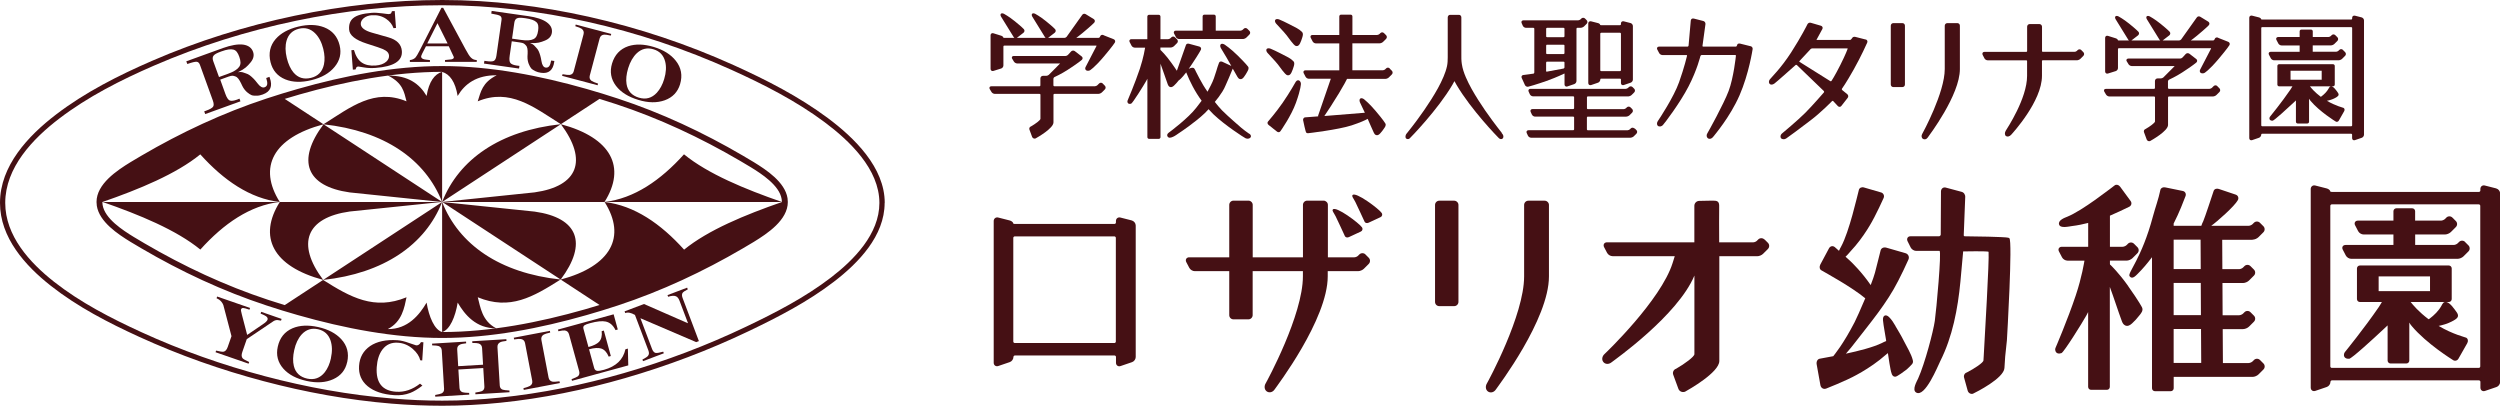 <?xml version="1.0" encoding="UTF-8"?><svg id="_レイヤー_2" xmlns="http://www.w3.org/2000/svg" viewBox="0 0 510.49 82.86"><defs><style>.cls-1{fill-rule:evenodd;}.cls-1,.cls-2{fill:#451014;stroke-width:0px;}</style></defs><g id="_レイヤー_1-2"><path class="cls-2" d="M225.33,7.16c-.27-.11-.56-.02-.65.21-.12.32-.26.36-.38.36h-4.53c.25-.18.76-.56,1.24-.96,2.01-1.67,2.42-2.14,2.44-2.16.09-.11.13-.25.11-.38-.02-.13-.1-.25-.22-.33l-1.65-1.01c-.25-.15-.57-.08-.72.17,0,0-3.18,4.47-3.18,4.47-.08.1-.29.21-.43.21h-3.37s.05-.03.07-.04l1.31-1.01c.11-.09.18-.21.2-.35.01-.14-.03-.28-.12-.38-.02-.02-.4-.45-1.86-1.63-1.24-1-2.16-1.48-2.19-1.5-.21-.11-.48-.16-.63-.03-.16.14-.09.43.04.63,0,0,2.55,4.13,2.55,4.13.04.08.11.14.18.18h-5.93s.04-.03.07-.04l1.31-1.01c.11-.09.18-.21.2-.35.02-.14-.03-.28-.12-.38-.02-.02-.4-.45-1.86-1.63-1.24-1-2.16-1.48-2.19-1.5-.21-.11-.48-.16-.63-.03-.16.14-.09.43.04.63,0,0,2.55,4.13,2.55,4.13.04.08.11.14.18.18h-2.08c-.1,0-.17-.03-.19-.04-.03-.19-.25-.35-.46-.41l-1.6-.5c-.14-.04-.28-.03-.39.05-.11.08-.17.21-.17.36v6.87c0,.15.06.28.17.36.11.08.25.1.39.06l1.6-.5c.26-.08.46-.35.46-.62v-3.88s.02-.09.05-.13c.03-.03.08-.05.13-.05h18.77s.06.01.06.02c0,0,0,.03,0,.06,0,0-2.23,4.3-2.23,4.3-.14.25-.08.55.14.68.19.11.5.11.73,0,.03-.02.88-.48,2.87-2.83,1.85-2.2,2.23-2.82,2.24-2.85.07-.12.09-.27.04-.4s-.15-.23-.28-.28l-2.05-.81Z"/><path class="cls-2" d="M225.18,17.05c-.21-.21-.54-.21-.75,0l-.36.36c-.1.1-.34.2-.48.2h-8.31s-.09-.02-.13-.05c-.03-.03-.05-.08-.05-.13v-1.34c0-.13.1-.29.22-.35.02,0,1.45-.67,2.68-1.47,2.2-1.42,2.87-2.02,2.9-2.04.11-.09.17-.23.16-.36,0-.14-.07-.26-.19-.35l-1.4-1.08c-.22-.17-.56-.14-.75.06,0,0-.66.72-.66.72-.1.11-.32.21-.47.21h-10.59c-.16,0-.28.06-.35.17-.06.11-.06.26.03.39l.35.58c.13.22.43.39.68.39h8.76c-.27.27-2.31,2.32-2.31,2.32-.1.1-.34.2-.49.2h-.7c-.29,0-.53.24-.53.53v1.43c0,.1-.08.18-.18.18h-9.85c-.16,0-.28.06-.34.18-.06.11-.06.25.03.39l.35.59c.13.22.43.39.68.39h9.14s.09.02.13.05.05.08.05.13v4.92c0,.26-1.01,1.02-1.96,1.56l.04-.02c-.14.04-.25.13-.31.25-.06.12-.07.27-.02.4l.55,1.49c.1.27.4.42.67.33h.02s.01-.01.01-.01c.38-.21,3.66-2.06,3.66-3.28v-5.64s.02-.09.05-.13c.03-.03.08-.05.13-.05h8.97c.24,0,.56-.13.73-.3l.62-.62c.1-.1.15-.23.15-.37s-.06-.27-.15-.37l-.43-.43Z"/><path class="cls-2" d="M255.09,27.32c-1.14-.76-2.2-1.7-3.22-2.62-.79-.71-1.59-1.41-2.34-2.17-.53-.54-1-1.13-1.47-1.72.26-.33.54-.65.78-.98.54-.75,1.06-1.5,1.41-2.37.19-.48.48-1.09.69-1.57.29-.66.51-1.18.77-1.84,0-.02,0-.04,0-.06.35.63.69,1.25.98,1.72.11.18.25.38.51.44.34.09.61-.17.8-.42.26-.34.48-.7.68-1.07.17-.32.42-.71.17-1.06-.02-.03-.45-.62-2.16-2.3-1.45-1.42-2.55-2.14-2.59-2.17-.25-.16-.59-.27-.79-.12-.22.16-.17.53-.02.8l1.21,2.02c.27.45.6,1.04.93,1.64,0,0,0,0,0,0l-1.84-.86c-.13-.06-.27-.07-.4-.04-.15.04-.23.16-.28.27-.19.42-.41,1.24-.55,1.68-.35,1.1-.57,1.86-1.11,2.9-.23.44-.44.88-.68,1.31-.29-.45-.61-.88-.88-1.35-.52-.91-1.03-1.82-1.49-2.76-.24-.49-.3-.9-.95-.76-.12.03-.32.1-.52.2.18-.25.37-.52.57-.83,1.6-2.39,1.9-3.05,1.92-3.07.06-.13.06-.28,0-.4-.06-.12-.17-.21-.31-.25l-2.13-.58c-.28-.08-.56.04-.62.28-.06.23-1.19,3.39-1.85,5.24-.26-.39-.6-.91-1.09-1.58-1.17-1.65-2.13-2.55-2.17-2.59-.03-.03-.07-.04-.1-.07v-.5h2.06c.24,0,.56-.13.73-.3,0,0,.62-.62.62-.62.1-.1.15-.23.15-.37s-.05-.27-.15-.37l-.43-.43c-.2-.21-.54-.21-.74,0l-.18.18c-.1.1-.33.2-.48.2h-1.57V3.38c0-.2-.16-.36-.36-.36h-1.96c-.2,0-.36.16-.36.36v4.62h-3.27c-.15,0-.28.06-.35.18-.07.11-.07.25,0,.39l.39.75c.12.23.41.41.67.41h2.11c-.03.16-.32,2.03-1.07,4.29-1,2.99-2.52,6.53-2.52,6.53-.09.27.03.56.27.64.15.05.33.03.48-.03.29-.11,2.58-3.76,3.1-4.7.06-.11.13-.24.2-.38v11.92c0,.2.16.36.36.36h1.96c.2,0,.36-.16.36-.36v-15.02s0,.02,0,.03c.44,1.15,1.05,3.06,1.48,4.21.08.2.18.41.42.53.32.15.63-.06.86-.27.31-.29.6-.61.86-.94.04-.05.08-.1.12-.15.02,0,.04,0,.06-.02.03-.02.49-.34,1.45-1.59.39.97.82,1.93,1.32,2.86.54,1.02,1.15,2,1.83,2.93-.35.47-.71.94-1.08,1.41-1.61,2.11-5.36,4.92-5.65,5.12-.35.24-.43.69-.05.95.31.21.9-.09,1.19-.24.26-.13.5-.32.74-.48.76-.5,1.5-1.02,2.24-1.56,1.13-.83,2.24-1.7,3.26-2.67.27-.26.51-.54.77-.8.31.35.63.69.97,1.02,2.34,2.24,6.25,4.76,6.58,4.91.32.15.78.12,1-.14.21-.24.08-.58-.21-.78Z"/><path class="cls-2" d="M240.1,7.56c.12.23.41.41.67.41h13.01c.24,0,.56-.13.73-.3,0,0,.62-.62.62-.62.1-.1.15-.23.15-.37s-.05-.27-.15-.37l-.43-.43c-.21-.21-.54-.21-.74,0l-.18.18c-.1.1-.34.2-.48.2h-5.05v-2.91c0-.2-.16-.36-.36-.36h-1.96c-.2,0-.36.16-.36.36v2.91h-5.49c-.15,0-.28.06-.35.18-.07.11-.06.25,0,.39l.39.74Z"/><path class="cls-2" d="M306.68,27.16c-.65-.84-1.31-1.68-1.94-2.54-1.01-1.37-1.98-2.76-2.89-4.2-.94-1.49-1.84-3.03-2.54-4.66-.37-.86-.67-1.75-.81-2.68-.11-.69-.11-1.4-.1-2.1,0-.26,0-7.43,0-7.43,0-.14-.05-.27-.14-.37-.09-.1-.21-.15-.34-.15h-1.83c-.26,0-.47.24-.47.53,0,0,0,7.29,0,8.12,0,.62-.02,1.24-.15,1.84-.16.73-.41,1.44-.7,2.13-.69,1.64-1.58,3.18-2.53,4.68-.91,1.45-1.89,2.85-2.91,4.23-.64.86-1.29,1.71-1.96,2.54-.07.09-.14.18-.21.26-.17.22-.24.69-.08.88.17.2.53.23.75.04.21-.19,5.74-5.85,8.73-10.94.2-.34.4-.71.4-.72.01-.03.03-.04.03-.04,0,0,.02.01.03.04,0,0,.2.38.4.72,3,5.09,8.39,10.64,8.64,10.87.25.24.57.26.77.08.2-.18.21-.55.02-.85-.06-.09-.14-.18-.21-.27Z"/><path class="cls-2" d="M264.86,5.77c-.39-.21-2.77-1.46-3.63-1.79-.28-.11-.63-.14-.8.04-.18.2-.06.55.14.79.53.58,1.06,1.15,1.59,1.73.84.91,1.2,1.64,2.03,2.54.15.16.32.32.58.33.35.02.56-.29.7-.57.18-.38.33-.78.45-1.19.11-.37.24-.79-.04-1.1-.3-.32-.64-.57-1.03-.78Z"/><path class="cls-2" d="M262.43,15.05c.15.16.32.32.58.33.35.02.56-.29.7-.57.18-.38.33-.78.45-1.19.11-.37.24-.79-.04-1.1-.3-.32-.64-.57-1.03-.78-.39-.21-2.77-1.46-3.63-1.79-.28-.11-.63-.14-.8.04-.18.2-.06.55.14.79.53.58,1.06,1.15,1.59,1.73.84.91,1.2,1.64,2.03,2.54Z"/><path class="cls-2" d="M283.78,13.97c-.21-.21-.54-.21-.74,0l-.18.18c-.1.1-.33.2-.48.2h-6.23v-5.5h5.54c.24,0,.56-.13.73-.3,0,0,.62-.62.62-.62.1-.1.15-.23.15-.37s-.05-.27-.15-.37l-.43-.43c-.21-.21-.54-.21-.74,0l-.18.18c-.1.1-.34.2-.48.2h-5.05v-3.79c0-.2-.16-.36-.36-.36h-1.96c-.2,0-.36.16-.36.36v3.79h-5.49c-.15,0-.28.06-.35.17-.07.11-.06.25,0,.39l.39.75c.12.23.41.41.67.41h4.78v5.5h-6.93c-.15,0-.28.06-.35.17-.07.11-.06.25,0,.39l.39.75c.12.23.41.41.67.41h4.49c-.78,2.31-2.59,7.52-2.59,7.52-.02.06,0,.11,0,.16-1.47.12-2.54.2-2.64.2-.24,0-.43.23-.44.52.1.46.5,2.47.66,2.61.1.09.24.13.39.11.03,0,6.14-.71,8.87-1.6,1.82-.6,2.79-1.06,3.28-1.33.43.97.89,2.06,1.25,2.82.09.2.21.4.46.49.33.12.63-.11.84-.34.29-.31.55-.65.78-1,.21-.3.49-.67.27-1.04-.01-.03-.38-.66-1.93-2.49-1.3-1.55-2.33-2.38-2.37-2.41-.23-.19-.56-.32-.78-.2-.24.14-.22.51-.1.8.33.71.67,1.41,1,2.12-1.52.12-5.3.43-8.27.67.58-.85,1.83-2.74,3.01-4.7.99-1.65,1.43-2.49,1.62-2.88h7.81c.24,0,.56-.13.73-.3,0,0,.62-.62.62-.62.1-.1.15-.23.15-.37s-.05-.27-.15-.37l-.43-.43Z"/><path class="cls-2" d="M264.61,16.66s-1.26,2.26-2.7,4.33c-1.36,1.96-2.9,3.73-3.01,3.86-.15.19-.09.48.15.67l1.73,1.37c.11.09.25.12.39.1.13-.03.25-.11.32-.24.02-.03,2.17-3.07,3.14-5.77,1.04-2.9,1.01-3.86,1.01-3.9-.01-.26-.16-.53-.36-.64-.22-.12-.52-.02-.66.23Z"/><path class="cls-2" d="M399.67,4.72h-2.03c-.29,0-.53.24-.53.53v8.85c0,4.81-4.45,12.98-4.62,13.28-.17.3-.17.74.16.97.29.2.72.13.98-.26.23-.34,6.57-8.66,6.57-13.99V5.24c0-.14-.05-.27-.15-.37-.1-.1-.23-.15-.37-.15Z"/><path class="cls-2" d="M388.46,4.72h-1.85c-.29,0-.52.24-.52.53v12.01c0,.14.05.27.15.37s.23.15.37.15h1.85c.14,0,.27-.05.37-.15.1-.1.15-.23.15-.37V5.24c0-.14-.05-.27-.15-.37-.1-.1-.23-.15-.37-.15Z"/><path class="cls-2" d="M324.89,17.37l1.43-.49c.25-.09.45-.36.45-.63,0-.05.02-.1.05-.14s.08-.05.13-.05h3.86s.09.02.13.05.05.08.05.13v.72c0,.15.06.28.17.36.11.08.25.09.39.05l1.43-.49c.25-.09.45-.36.45-.63V5.32c0-.27-.21-.54-.47-.61l-1.41-.36c-.14-.04-.28,0-.39.07-.11.08-.17.21-.17.36v.18c0,.1-.08.18-.18.18h-3.86c-.1,0-.17-.03-.19-.04-.03-.19-.25-.34-.47-.39l-1.41-.36c-.14-.04-.28,0-.39.07-.11.08-.17.21-.17.36v12.18c0,.15.06.28.17.36.11.08.25.09.39.05ZM326.77,6.87s.02-.09.05-.13c.03-.03.08-.05.13-.05h3.86s.09.02.13.05c.03.03.05.08.05.13v7.47c0,.1-.08.18-.18.18h-3.86s-.09-.02-.13-.05-.05-.08-.05-.13v-7.47Z"/><path class="cls-2" d="M316.15,16.39c1.61-.56,3.23-1.35,3.25-1.36.03-.02.05-.02.06-.01,0,0,.01.02.01.06v2.17c0,.15.06.28.17.36.11.08.25.1.39.05l1.43-.49c.25-.09.45-.36.45-.63V5.86s.02-.09.05-.13.08-.05.13-.05h.65c.24,0,.56-.13.73-.3l.52-.52c.1-.1.15-.23.15-.37s-.05-.27-.15-.37l-.34-.34c-.1-.1-.23-.15-.37-.15s-.27.05-.37.15l-.17.17c-.1.1-.33.2-.48.2h-11.19c-.15,0-.28.06-.35.17s-.08.25-.01.39l.24.55c.11.24.4.42.66.42h1.51s.09.02.13.05c.03.03.05.08.05.13v8.95c0,.11-.09.22-.2.23,0,0-2.04.27-2.04.27-.15.02-.27.09-.33.21-.07.12-.07.26,0,.4l.66,1.45c.12.25.42.4.69.33.02,0,1.46-.38,4.1-1.3ZM315.72,5.86s.02-.09.05-.13c.03-.03.08-.05.13-.05h3.38s.09.02.13.05c.03.03.05.08.05.13v1.55c0,.1-.08.18-.18.18h-3.38s-.09-.02-.13-.05-.05-.08-.05-.13v-1.55ZM315.72,9.31s.02-.09.05-.13.08-.05.13-.05h3.38s.09.02.13.05.05.08.05.13v1.55c0,.1-.08.18-.18.18h-3.38s-.09-.02-.13-.05-.05-.08-.05-.13v-1.55ZM315.72,12.77s.02-.09.05-.13.08-.05.13-.05h3.38s.09.02.13.05.05.08.05.13v.98c0,.11-.1.23-.21.25,0,0-3.39.63-3.39.63-.04,0-.08,0-.11-.03-.03-.02-.04-.06-.04-.1v-1.73Z"/><path class="cls-2" d="M333.73,26.23c-.21-.21-.54-.21-.74,0l-.17.17c-.1.1-.33.2-.48.2h-8.12s-.09-.02-.13-.05c-.03-.03-.05-.08-.05-.13v-2.42s.02-.09.05-.13.08-.05.13-.05h7.81c.24,0,.56-.13.73-.3l.52-.52c.1-.1.15-.23.15-.37s-.05-.27-.15-.37l-.34-.34c-.1-.1-.23-.15-.37-.15s-.27.05-.37.15l-.17.17c-.1.1-.34.2-.48.2h-7.32s-.09-.02-.13-.05-.05-.08-.05-.13v-2.24c0-.05.02-.09.05-.13s.08-.05.13-.05h8.22c.24,0,.56-.13.73-.3l.52-.52c.21-.21.21-.54,0-.75l-.34-.34c-.1-.1-.23-.15-.37-.15s-.27.06-.37.15l-.17.16c-.1.11-.34.2-.48.2h-19.47c-.15,0-.28.06-.35.17-.07.11-.08.25-.01.39l.25.55c.11.24.4.42.66.42h8.2s.09.02.13.05.05.08.05.13v2.24c0,.1-.08.18-.18.18h-8.33c-.15,0-.28.06-.35.17-.07.11-.08.25-.02.39l.25.55c.11.24.39.43.65.43h7.8s.09.02.13.05.05.08.05.13v2.42c0,.1-.08.18-.18.18h-9.14c-.15,0-.28.06-.35.17-.07.11-.08.25-.01.39l.25.55c.11.24.39.42.66.42h20.24c.24,0,.56-.13.73-.3l.52-.52c.21-.21.21-.54,0-.74l-.34-.34Z"/><path class="cls-2" d="M452.92,7.69c-.27-.11-.56-.02-.65.21-.12.32-.26.36-.38.36h-4.53c.25-.18.76-.56,1.24-.96,2.01-1.67,2.42-2.14,2.44-2.16.09-.11.13-.25.11-.38-.02-.13-.1-.25-.22-.33l-1.65-1.01c-.25-.15-.57-.08-.72.17,0,0-3.18,4.47-3.18,4.47-.08.1-.29.21-.43.21h-3.37s.05-.03.07-.04l1.31-1.01c.11-.09.18-.21.2-.35.01-.14-.03-.28-.12-.38-.02-.02-.4-.45-1.86-1.63-1.24-1-2.16-1.48-2.19-1.5-.21-.11-.48-.16-.63-.03-.16.14-.09.43.04.63,0,0,2.55,4.13,2.55,4.13.04.08.11.14.18.18h-5.93s.04-.03.07-.04l1.31-1.01c.11-.09.18-.21.2-.35.02-.14-.03-.28-.12-.38-.02-.02-.4-.45-1.86-1.63-1.24-1-2.16-1.48-2.19-1.5-.21-.11-.48-.16-.63-.03-.16.14-.09.43.04.63,0,0,2.55,4.13,2.55,4.13.04.08.11.14.18.18h-2.08c-.1,0-.17-.03-.19-.04-.03-.19-.25-.35-.46-.41l-1.6-.5c-.14-.04-.28-.03-.39.05-.11.08-.17.21-.17.36v6.87c0,.15.06.28.17.36.11.08.25.1.39.06l1.6-.5c.26-.08.46-.35.46-.62v-3.88s.02-.09.05-.13c.03-.03.08-.05.13-.05h18.77s.06.01.06.02c0,0,0,.03,0,.06,0,0-2.23,4.3-2.23,4.3-.14.25-.08.55.14.68.19.11.5.11.73,0,.03-.02.88-.48,2.87-2.83,1.85-2.2,2.23-2.82,2.24-2.85.07-.12.09-.27.04-.4s-.15-.23-.28-.28l-2.05-.81Z"/><path class="cls-2" d="M452.77,17.58c-.21-.21-.54-.21-.75,0l-.36.36c-.1.1-.34.2-.48.2h-8.31s-.09-.02-.13-.05c-.03-.03-.05-.08-.05-.13v-1.34c0-.13.1-.29.22-.35.02,0,1.45-.67,2.68-1.47,2.2-1.42,2.87-2.02,2.9-2.04.11-.09.17-.23.16-.36,0-.14-.07-.26-.19-.35l-1.4-1.08c-.22-.17-.56-.14-.75.06,0,0-.66.72-.66.72-.1.11-.32.21-.47.21h-10.59c-.16,0-.28.06-.35.17-.06.11-.06.26.03.39l.35.58c.13.22.43.39.68.39h8.76c-.27.27-2.31,2.32-2.31,2.32-.1.1-.34.2-.49.2h-.7c-.29,0-.53.24-.53.53v1.43c0,.1-.08.18-.18.18h-9.85c-.16,0-.28.06-.34.18-.06.11-.06.25.03.39l.35.59c.13.22.43.39.68.39h9.14s.09.02.13.05.05.08.05.13v4.92c0,.26-1.01,1.02-1.96,1.56l.04-.02c-.14.04-.25.13-.31.25-.06.12-.07.27-.02.4l.55,1.49c.1.27.4.42.67.33h.02s.01-.01.01-.01c.38-.21,3.66-2.06,3.66-3.28v-5.64s.02-.09.05-.13c.03-.03.08-.05.13-.05h8.97c.24,0,.56-.13.73-.3l.62-.62c.1-.1.15-.23.15-.37s-.06-.27-.15-.37l-.43-.43Z"/><path class="cls-2" d="M357.47,9.44l-2.17-.54c-.16-.04-.32-.02-.44.06-.08.06-.13.15-.14.24,0,.09-.16.32-.23.32h-6.72s-.08-.02-.1-.04c-.02-.03-.03-.07-.03-.11,0,0,.61-4.45.61-4.45.03-.28-.16-.56-.43-.63l-1.99-.51c-.14-.03-.28,0-.39.07-.11.08-.18.21-.19.35,0,0-.45,5.12-.45,5.12-.01.1-.11.2-.22.2h-5.83c-.15,0-.28.06-.35.18-.07.11-.07.25,0,.39l.39.74c.12.23.41.41.67.41h4.91s.08.01.1.04c.02.02.03.06.02.1,0,.02-.55,2.36-1.63,5.41-1.08,3.04-4.08,7.57-4.31,7.89-.24.32-.28.78-.02,1.01.28.24.73.15,1.01-.13.28-.28,3.5-4.5,5.26-7.92,1.76-3.41,2.41-6.17,2.42-6.2.03-.1.16-.21.28-.21h6.84s.08.02.1.04c.02.03.03.07.03.11,0,.05-.47,4.51-1.49,7.2-1.02,2.7-4.16,8.35-4.35,8.65-.24.37-.15.82.13,1.01.33.23.78.08,1.05-.28.27-.35,3.47-4.08,5.4-8.5,1.92-4.41,2.66-9.36,2.67-9.41.06-.27-.12-.55-.4-.62Z"/><path class="cls-2" d="M380.96,8.07l-2.12-.54c-.27-.07-.56.04-.64.25-.05.11-.3.37-.39.37h-6.86s-.04,0-.04,0c0,0,0-.02.02-.04,0,0,1.19-2.19,1.19-2.19.07-.13.08-.28.02-.4-.05-.12-.16-.22-.3-.26l-2.09-.61c-.27-.08-.57.06-.69.32,0,.02-1.24,2.51-3.33,5.76-2.1,3.25-4.12,5.17-4.36,5.51-.24.34-.2.73,0,.9.3.26.64.13.97-.09.32-.21,4.29-3.75,4.29-3.75.08-.08.22-.08.3,0,0,0,5.49,5.29,5.49,5.29.07.07.08.21,0,.3-.02.02-2.27,2.63-3.81,4.17-1.54,1.54-4.57,4.06-4.77,4.23-.18.15-.39.54-.19.88.17.3.7.36,1.06.12.41-.27,2.77-2,5.02-3.73,2.26-1.73,4.35-3.89,4.37-3.92.03-.03.08-.05.12-.05.05,0,.09.02.12.06l.94,1.01c.1.11.23.16.37.16.14,0,.27-.07.35-.19l1.29-1.65c.18-.23.14-.56-.08-.74,0,0-1.03-.84-1.03-.84-.09-.07-.11-.21-.05-.3.02-.03.81-1.1,2.37-3.87,1.56-2.76,2.77-5.51,2.78-5.53.06-.13.06-.28,0-.4-.06-.12-.17-.21-.31-.25ZM377.28,9.95h0s0,.02,0,.02c0,0-.35,1.04-1.49,3.3-1.14,2.26-1.79,3.23-1.8,3.24-.03.05-.07.08-.11.09s-.08,0-.12-.02c0,0-6.28-3.93-6.29-3.94-.03-.02-.06-.04-.06-.08,0-.03,0-.06.03-.09,0,0,2.2-2.36,2.2-2.36h0s0-.02,0-.02c.08-.11.28-.21.42-.21h7.16s.06.01.06.02c0,0,0,.03-.01.06Z"/><path class="cls-2" d="M425.01,10.23c-.1-.1-.24-.16-.38-.16s-.28.06-.38.16l-.17.17c-.1.1-.31.18-.45.18h-6.52s-.07-.02-.1-.04c-.03-.03-.04-.06-.04-.1v-4.99c0-.14-.06-.28-.16-.38-.1-.1-.24-.16-.38-.16h-1.96c-.3,0-.54.24-.54.54v4.99c0,.08-.07.15-.15.15h-8.58c-.16,0-.29.07-.36.19-.07.12-.07.27,0,.41l.37.72c.12.23.41.41.68.41h7.89s.07.02.1.04c.03.03.04.06.04.1v3.04c0,4.63-4.11,10.78-4.36,11.2-.25.42-.22.9.06,1.09.27.19.72.09,1.04-.26.32-.35,6.3-6.87,6.3-12.04v-3.04s.02-.08.04-.1c.03-.03.06-.04.1-.04h6.99c.24,0,.55-.13.72-.3l.6-.6c.1-.1.16-.24.16-.38s-.06-.28-.16-.38l-.42-.42Z"/><path class="cls-2" d="M482.27,3.56l-1.41-.36c-.14-.03-.28,0-.39.07-.11.08-.17.21-.17.36v.18c0,.1-.08.18-.18.18h-18.2c-.1,0-.17-.03-.19-.04-.03-.2-.25-.34-.47-.4l-1.41-.36c-.14-.03-.28,0-.39.07-.11.08-.17.21-.17.36v24.59c0,.15.06.28.17.36.11.08.25.09.39.05l1.43-.49c.25-.09.45-.36.45-.63,0-.05.02-.1.05-.14.03-.03.08-.05.13-.05h18.2s.09.02.13.05c.03.03.05.08.05.13v.72c0,.15.06.28.17.36.11.08.25.09.39.05l1.42-.49c.25-.09.45-.36.45-.63V4.17c0-.28-.21-.54-.47-.61ZM480.3,25.6c0,.1-.08.18-.18.18h-18.2s-.09-.02-.13-.05c-.03-.03-.05-.08-.05-.13V5.72s.02-.09.05-.13.08-.05.13-.05h18.2s.09.02.13.05.05.08.05.13v19.88Z"/><path class="cls-2" d="M478.42,10.19c-.21-.21-.54-.21-.74,0l-.18.18c-.1.1-.34.2-.48.2h-4.77v-1.3h3.69c.24,0,.56-.13.73-.3,0,0,.62-.62.62-.62.1-.1.15-.23.15-.37s-.05-.27-.15-.37l-.43-.43c-.21-.21-.54-.21-.74,0l-.18.18c-.1.1-.33.2-.48.2h-3.2v-1.16c0-.2-.16-.36-.36-.36h-1.96c-.2,0-.36.16-.36.36v1.16h-4.4c-.15,0-.28.06-.35.18-.07.11-.06.25,0,.39l.39.74c.12.23.41.41.67.41h3.69v1.3h-5.93c-.15,0-.28.06-.35.18-.07.11-.07.25,0,.39l.39.75c.12.23.41.41.67.41h13.16c.24,0,.56-.13.73-.3,0,0,.62-.62.62-.62.1-.1.15-.23.15-.37s-.05-.27-.15-.37l-.43-.43Z"/><path class="cls-2" d="M475.13,20.58c.13-.03.26-.05.38-.08.58-.14,1.14-.36,1.64-.68.48-.31.49-.59.14-1.04-.27-.35-.87-1.29-1.42-1.14-.05.02-.1.05-.14.09-.1.1-.18.25-.24.36-.35.64-.9,1.17-1.48,1.61-.03.03-.08.04-.11.07-1.22-.92-1.94-1.77-2.22-2.14h4.71c.2,0,.36-.16.36-.36v-3.8c0-.2-.16-.36-.36-.36h-11c-.2,0-.36.16-.36.36v3.8c0,.2.16.36.36.36h2.72c-.13.21-.25.43-.39.63-1.77,2.6-4.21,5.59-4.21,5.59-.16.23-.13.55.08.69.13.09.31.12.47.11.31-.03,2.96-2.45,4.27-3.68.15-.14.32-.3.49-.46v4.35c0,.2.16.36.36.36h1.96c.2,0,.36-.16.36-.36v-4.7c.09.15.19.3.3.43,1.85,2.2,5.05,4.17,5.07,4.18.11.09.25.13.39.1.13-.03.25-.11.32-.24l1.09-1.92c.15-.25.09-.55-.11-.67-.13-.07-1.65-.41-3.45-1.48ZM467.72,16.28v-1.83h6.36v1.83h-6.36Z"/><path class="cls-1" d="M180.64,41.43c0,6.74-5.34,12.25-10.35,16.09-5.34,4.1-11.38,7.22-17.43,10.11-8.12,3.88-16.58,7.08-25.23,9.58-8.31,2.4-16.83,4.14-25.43,5.02-1.97.2-3.95.36-5.94.46-1.98.11-3.96.16-5.95.16-1.73,0-3.45-.04-5.18-.11-1.72-.07-3.45-.18-5.17-.32-8.83-.73-17.58-2.32-26.14-4.59-8.7-2.3-17.22-5.31-25.4-9.05-6.3-2.88-12.59-6.13-18.05-10.43C5.13,54.23,0,48.52,0,41.43c0-7.58,5.77-13.71,11.42-18.03,5.94-4.54,12.75-7.99,19.59-10.96,9.37-4.07,19.18-7.13,29.18-9.23,9.9-2.08,20.02-3.21,30.14-3.21s20.09,1.23,29.89,3.42c10.16,2.27,20.11,5.59,29.6,9.88,6.67,3.02,13.3,6.4,19.2,10.79,5.42,4.04,11.64,10.08,11.64,17.34h0ZM169.64,56.7c4.72-3.62,9.93-8.9,9.93-15.26,0-6.89-6.08-12.69-11.21-16.51-5.81-4.33-12.41-7.69-19-10.67-9.42-4.26-19.3-7.56-29.39-9.81-9.72-2.17-19.69-3.38-29.66-3.38s-20.1,1.12-29.92,3.18c-9.92,2.08-19.67,5.13-28.97,9.16-6.73,2.92-13.52,6.36-19.36,10.83C6.7,28.33,1.07,34.22,1.07,41.43c0,6.72,4.99,12.19,9.97,16.11,5.38,4.23,11.64,7.45,17.84,10.29,8.12,3.72,16.59,6.7,25.22,8.99,8.5,2.25,17.2,3.83,25.96,4.55,1.71.14,3.41.25,5.12.33,1.71.07,3.42.11,5.13.11,1.97,0,3.93-.05,5.9-.16,1.96-.1,3.92-.26,5.88-.46,8.54-.88,17-2.61,25.25-4.99,8.59-2.48,17-5.66,25.07-9.52,5.98-2.85,11.97-5.95,17.24-9.99Z"/><path class="cls-1" d="M90.29,13.49c9.9,0,19.99,1.97,29.48,4.67,2.15.61,4.29,1.27,6.41,1.97,8.9,2.93,17.41,6.91,25.49,11.64.75.44,1.5.88,2.24,1.33,2.62,1.61,6.38,4.09,6.9,7.37.04.26.06.52.06.78,0,3.68-4.16,6.43-6.96,8.15-.74.46-1.49.89-2.24,1.33-8.09,4.73-16.59,8.71-25.49,11.64-2.12.7-4.26,1.36-6.41,1.97-9.49,2.71-19.58,4.67-29.48,4.67s-19.99-1.97-29.48-4.67c-2.15-.61-4.29-1.27-6.41-1.97-8.9-2.93-17.41-6.91-25.49-11.64-.75-.44-1.5-.88-2.24-1.33-2.62-1.61-6.38-4.09-6.9-7.37-.04-.26-.06-.52-.06-.78,0-3.68,4.16-6.43,6.96-8.15.74-.46,1.49-.89,2.24-1.33,8.09-4.73,16.59-8.71,25.49-11.64,2.12-.7,4.26-1.36,6.41-1.97,9.49-2.71,19.58-4.67,29.48-4.67h0ZM20.9,41.25h0c0,.2.02.4.05.59.45,2.81,4.11,5.16,6.34,6.53.73.45,1.48.89,2.22,1.32,8.02,4.69,16.43,8.63,25.26,11.54,1.12.37,2.24.73,3.37,1.07l32.14-21.05h0s0,0,0,0c-3.43-8.73-11.85-14.54-24.23-15.87,5.6-3.54,10.39-7.41,16.96-4.69-.51-1.97-.77-3.74-3.76-5.25,4.1-.04,6.4,1.67,7.86,4.15.48-2.92,1.61-4.46,3.17-4.92h0c-9.74,0-19.81,1.96-29.15,4.63-1,.29-2,.58-2.99.89l32.14,21.05h0c3.43-8.73,11.87-14.56,24.25-15.88-5.6-3.54-10.41-7.4-16.98-4.67.63-1.94.91-3.82,3.87-5.32-4.1-.04-6.52,1.75-7.97,4.23-.48-2.92-1.61-4.46-3.17-4.92v26.56h0c-3.43,8.73-11.93,14.59-24.31,15.92,5.6,3.54,10.47,6.26,17.04,3.54-.44,2.1-.9,4.99-3.83,6.5,4.1.04,6.48-2.93,7.93-5.41.48,2.92,1.61,5.56,3.17,6.01v-26.56h0s0,0,0,0h0l18.88-1.96c8.86-1.25,10.93-6.48,5.37-13.92,10.32,2.77,13.39,8.78,8.91,15.88,6.07-.71,11.46-4.43,16.23-9.73,4.9,4,12.47,7.12,19.99,9.73h0c0-.2-.02-.4-.05-.59-.45-2.81-4.11-5.16-6.34-6.53-.73-.45-1.48-.89-2.22-1.32-8.02-4.69-16.43-8.63-25.26-11.54-1.12-.37-2.24-.73-3.37-1.07l-32.14,21.05h0s0,0,0,0c3.43,8.73,11.8,14.51,24.19,15.84-5.6,3.54-10.34,6.35-16.91,3.62.53,1.96.84,4.83,3.77,6.34-4.1.04-6.42-2.76-7.87-5.25-.48,2.92-1.61,5.56-3.17,6.01h0c9.74,0,19.81-1.96,29.15-4.63,1-.29,2-.58,2.99-.89l-32.14-21.05h0s0,0,0,0h0l-18.88,1.96c-8.86,1.25-10.99,6.52-5.42,13.96-10.32-2.77-13.33-8.81-8.85-15.92-6.07.71-11.46,4.43-16.23,9.73-4.9-4-12.47-7.12-19.99-9.73h0ZM20.9,41.25h69.38s-18.88-1.96-18.88-1.96c-8.86-1.25-10.91-6.46-5.34-13.91-10.32,2.77-13.41,8.76-8.93,15.87-6.07-.71-11.46-4.43-16.23-9.73-4.9,4-12.47,7.12-19.99,9.73h0ZM90.3,41.25l18.88,1.96c8.86,1.25,10.87,6.44,5.3,13.88,10.32-2.77,13.46-8.73,8.98-15.84,6.07.71,11.46,4.43,16.23,9.73,4.9-4,12.47-7.12,19.99-9.73h-69.38Z"/><path class="cls-1" d="M69.35,9.25c.4,1.63.06,3.1-1.02,4.4-1.06,1.3-2.64,2.2-4.71,2.71-2.07.51-3.85.46-5.36-.15-1.59-.65-2.6-1.83-3.02-3.52-.44-1.81-.1-3.38,1.04-4.71,1.04-1.2,2.57-2.04,4.59-2.54,2.02-.49,3.78-.45,5.3.13,1.68.65,2.74,1.88,3.18,3.67h0ZM66.02,10.01c-.34-1.38-.91-2.46-1.7-3.24-.93-.91-2.02-1.21-3.28-.9-1.29.32-2.14,1.12-2.52,2.41-.3,1.05-.28,2.23.04,3.56.31,1.25.76,2.23,1.36,2.95.92,1.1,2.12,1.47,3.58,1.11,1.45-.35,2.33-1.27,2.65-2.74.2-.95.15-2-.13-3.14Z"/><path class="cls-1" d="M82.06,10.43c.15,2.01-1.64,3.16-5.38,3.44-.84.06-1.62.03-2.35-.1-.73-.13-1.12-.2-1.17-.19-.19.01-.32.07-.39.18-.03.04-.09.18-.17.42l-.55.04-.3-3.97.53-.04c.34,1.21.87,2.06,1.59,2.56.71.49,1.66.7,2.84.61.94-.07,1.67-.34,2.18-.8.4-.37.58-.78.55-1.23-.03-.43-.27-.78-.72-1.05-.3-.19-.83-.42-1.59-.67l-2.28-.74c-2.29-.74-3.48-1.68-3.56-2.84-.08-1.05.2-1.83.84-2.35.69-.58,1.94-.94,3.76-1.08.61-.05,1.32-.01,2.14.1.82.11,1.27.17,1.37.16.23-.02.39-.08.48-.2.04-.06.09-.19.15-.39l.57-.04.26,3.46-.51.04c-.25-.75-.76-1.39-1.52-1.91-.85-.57-1.83-.81-2.94-.73-.65.05-1.19.25-1.63.61-.42.36-.62.77-.59,1.22.06.74.82,1.31,2.28,1.73l3.31.94c1.77.5,2.7,1.44,2.8,2.81Z"/><path class="cls-1" d="M97.34,12.63h-6.47v-.37c.65-.05,1.09-.1,1.32-.14.32-.08.48-.21.48-.39,0-.04,0-.08-.02-.13-.04-.11-.37-.82-1.01-2.15h-4.66c-.66,1.22-.99,1.92-.99,2.09,0,.27.2.46.61.57.14.04.54.09,1.19.16v.37h-4.1v-.37c.5-.06.89-.24,1.17-.55.17-.19.44-.65.81-1.36l4.47-8.77h.35l4.53,8.4c.48.9.85,1.49,1.14,1.77.33.33.73.5,1.19.5v.38h0ZM91.4,8.88l-2.07-4.15-2.09,4.15h4.16Z"/><path class="cls-1" d="M122.03,17.41l-7.25-1.92.09-.34c.73.13,1.2.18,1.44.15.45-.06.73-.31.84-.74l2.01-7.57c.12-.46-.01-.84-.4-1.12-.21-.15-.64-.32-1.29-.52l.09-.34,7.25,1.92-.09.34c-.64-.15-1.1-.22-1.37-.2-.48.05-.78.31-.91.79l-2.01,7.57c-.12.44,0,.8.34,1.07.24.16.68.35,1.35.57l-.09.34Z"/><path class="cls-1" d="M138.87,17.2c-.49,1.6-1.53,2.69-3.12,3.27-1.58.57-3.39.55-5.43-.08-2.04-.62-3.55-1.57-4.54-2.86-1.04-1.38-1.3-2.9-.8-4.57.54-1.78,1.64-2.95,3.29-3.52,1.51-.5,3.25-.45,5.24.15,1.99.6,3.48,1.54,4.49,2.82,1.12,1.42,1.4,3.01.87,4.78h0ZM135.62,16.16c.41-1.36.48-2.58.19-3.65-.34-1.25-1.12-2.07-2.36-2.44-1.28-.39-2.41-.13-3.4.78-.79.75-1.38,1.78-1.78,3.08-.37,1.23-.48,2.31-.33,3.23.23,1.42,1.07,2.34,2.51,2.78,1.43.43,2.65.1,3.68-1.01.65-.72,1.15-1.64,1.49-2.77Z"/><path class="cls-1" d="M57.36,65.47c-.31-.07-.55-.11-.71-.12-.3,0-.57.08-.82.24l-5.44,3.66-.91,2.62c-.2.57-.18,1,.06,1.28.15.18.59.43,1.34.78l-.12.33-6.75-2.34.12-.33c.78.19,1.3.27,1.53.22.36-.07.64-.39.84-.96l.77-2.21-1.66-6.33c-.06-.19-.18-.4-.36-.64-.28-.35-.62-.6-1.03-.76l.12-.36,6.72,2.33-.12.36c-.66-.23-1.09-.35-1.29-.35-.22-.01-.36.09-.44.31-.04.1.03.45.18,1.04l1.08,4.15,3.15-2.14c.59-.39.92-.71,1-.94.1-.28,0-.52-.3-.74-.19-.14-.56-.32-1.11-.54l.12-.36,4.17,1.45-.12.36Z"/><path class="cls-1" d="M70.89,73.94c-.36,1.64-1.31,2.8-2.86,3.5-1.53.69-3.34.81-5.42.35-2.08-.46-3.66-1.29-4.74-2.5-1.14-1.29-1.53-2.79-1.15-4.49.4-1.82,1.4-3.07,3.01-3.77,1.46-.62,3.21-.7,5.24-.25,2.03.45,3.59,1.27,4.7,2.46,1.22,1.33,1.63,2.89,1.23,4.7h0ZM67.57,73.14c.31-1.39.27-2.61-.09-3.66-.43-1.22-1.28-1.97-2.54-2.25-1.3-.29-2.41.06-3.33,1.05-.73.81-1.24,1.88-1.53,3.21-.28,1.25-.3,2.34-.08,3.24.34,1.39,1.25,2.25,2.72,2.58,1.45.32,2.65-.11,3.59-1.29.6-.77,1.02-1.73,1.27-2.88Z"/><path class="cls-1" d="M86.25,78.74c-.9.7-1.73,1.2-2.47,1.49-.99.39-2.09.54-3.28.46-2.32-.15-4.13-.76-5.43-1.83-1.28-1.07-1.86-2.45-1.75-4.14.11-1.75.87-3.1,2.26-4.06,1.4-.94,3.25-1.34,5.57-1.19.71.05,1.51.24,2.39.57.89.31,1.36.47,1.44.48.4.03.73-.19.98-.66l.5.03-.24,3.71-.4-.03c-.2-.83-.71-1.6-1.52-2.31-.9-.78-1.92-1.21-3.04-1.28-1.34-.09-2.4.38-3.18,1.41-.67.9-1.05,2.09-1.15,3.57-.21,3.17,1.12,4.85,3.97,5.03,1.7.11,3.32-.44,4.87-1.65l.49.4Z"/><path class="cls-1" d="M104.05,80.09l-6.97.42-.02-.35c.67-.1,1.12-.2,1.36-.3.36-.19.52-.5.49-.94l-.23-3.77-5.08.3.23,3.77c.03.44.23.73.62.87.22.07.67.12,1.35.14l.02.35-6.94.42-.02-.35c.69-.12,1.13-.23,1.32-.33.36-.19.52-.49.5-.91l-.47-7.85c-.03-.47-.26-.77-.68-.91-.2-.07-.63-.11-1.28-.13l-.02-.35,6.94-.42.02.35c-.62.07-1.04.15-1.27.27-.41.19-.59.52-.56,1l.2,3.4,5.08-.3-.2-3.4c-.03-.47-.25-.78-.68-.93-.25-.08-.69-.12-1.31-.11l-.02-.35,6.97-.42.02.35c-.61.07-1.03.15-1.27.27-.4.2-.59.53-.57,1l.47,7.85c.03.43.23.71.6.84.21.07.67.13,1.37.17l.02.35Z"/><path class="cls-1" d="M114.32,78.22l-7.37,1.4-.07-.35c.71-.19,1.16-.36,1.36-.48.38-.25.52-.59.44-1.04l-1.47-7.69c-.09-.47-.37-.75-.85-.84-.26-.04-.72-.01-1.38.09l-.07-.35,7.37-1.4.07.35c-.64.14-1.09.28-1.32.41-.41.25-.57.61-.48,1.1l1.47,7.69c.09.45.35.72.77.82.28.05.77.02,1.46-.07l.07.35Z"/><path class="cls-1" d="M128.21,71.19l.08,3.42-11.49,3.15-.09-.34c.68-.25,1.11-.44,1.29-.58.3-.25.38-.6.26-1.06l-2.07-7.52c-.13-.46-.41-.72-.86-.78-.25-.03-.68.02-1.31.16l-.09-.34,11.37-3.12.85,3.1-.46.13c-.49-.99-1.15-1.57-2-1.75-.73-.16-1.8-.05-3.2.33-.59.16-.97.31-1.15.44-.22.16-.29.4-.2.72l1.02,3.71c1.04-.28,1.76-.64,2.16-1.06.47-.5.65-1.23.54-2.18l.44-.12,1.43,5.2-.44.12c-.37-.89-.88-1.44-1.52-1.65-.59-.19-1.41-.14-2.49.15l1.05,3.83c.09.32.28.51.58.57.3.04.78-.03,1.42-.21,2.46-.68,3.92-2.07,4.38-4.19l.5-.14Z"/><path class="cls-1" d="M140.44,59.09c-.56.27-.92.52-1.07.73-.15.26-.15.6.01,1.02l3.33,8.81-.55.21-11.39-4.88,2.38,6.29c.18.46.42.73.73.8.26.04.78-.05,1.55-.26l.12.33-4.25,1.61-.12-.33c.61-.31,1-.57,1.14-.76.23-.27.25-.64.08-1.09l-2.74-7.25c-.78-.47-1.44-.6-1.99-.39l-.13-.35,3.96-1.5,8.93,3.91.05-.02-1.73-4.57c-.18-.48-.43-.78-.73-.9-.35-.16-.88-.13-1.59.1l-.13-.34,4.01-1.52.13.34Z"/><path class="cls-1" d="M44.72,15.73l1.75-.63c1.3-.47,1.97-.91,2.36-1.44.39-.53.34-1.2.03-2.07-.29-.81-.63-1.32-1.2-1.46-.57-.14-1.28-.06-2.49.38-.98.36-1.32.57-1.55.84-.23.27-.25.65-.08,1.13l1.18,3.25h0ZM41.9,23.29l-.2-.55.41-.15c.75-.27,1.22-.54,1.4-.8.18-.26.16-.68-.05-1.27l-2.63-7.27c-.14-.39-.36-.6-.66-.64-.3-.03-.95.12-1.92.46l-.21-.55,7.51-2.72c1.56-.56,3.07-.84,4.11-.69,1.04.15,1.71.64,2.01,1.46.27.74.09,1.48-.54,2.22-.63.74-1.07,1.25-2.54,1.95.91-.14,1.05.09,1.63.25.58.16,1.04.56,1.6,1.12.2.2.45.5.75.89.53.71,1.02.98,1.46.82.3-.11.48-.31.53-.61.05-.3-.02-.72-.2-1.28l.66-.24.07.2c.31.85.34,1.56.11,2.12-.24.57-.75.99-1.54,1.28-.39.14-.84.25-1.16.25s-.84.02-1.13-.11c-.47-.21-1.35-.76-1.9-1.9-.11-.22-.18-.39-.24-.51-.38-.77-.71-1.26-1.16-1.41s-.63-.25-1.43.04l-1.67.61,1.06,2.94c.27.75.57,1.19.88,1.32.31.13.82.07,1.53-.19.04-.02.12-.05.22-.09.1-.04.19-.08.24-.1l.2.55-7.16,2.59Z"/><path class="cls-1" d="M104.56,7.89l1.75.25c1.3.19,2.06.12,2.62-.15.57-.27.82-.85.95-1.72.12-.81.06-1.39-.36-1.76-.41-.37-1.05-.62-2.26-.79-.98-.14-1.36-.11-1.67.01-.31.12-.5.43-.57.91l-.46,3.25h0ZM98.83,12.97l.08-.55.41.06c.75.11,1.26.09,1.53-.05.26-.14.44-.5.52-1.08l1.04-7.27c.06-.39-.04-.67-.27-.83-.24-.16-.85-.32-1.82-.47l.07-.55,7.51,1.07c1.56.22,2.95.66,3.76,1.26.81.59,1.15,1.3,1.03,2.12-.11.74-.59,1.28-1.45,1.62-.86.34-1.45.57-3,.5.83.29.84.54,1.25.93.42.39.63.93.84,1.65.08.26.15.62.23,1.08.13.83.42,1.28.86,1.34.3.04.54-.05.72-.28.18-.23.31-.61.4-1.16l.66.09-.03.2c-.12.85-.41,1.46-.86,1.83s-1.08.5-1.86.38c-.39-.06-.82-.17-1.09-.31-.27-.14-.71-.36-.9-.6-.3-.39-.79-1.24-.75-2.45,0-.23.02-.41.03-.53.03-.81-.03-1.37-.35-1.7-.32-.33-.41-.49-1.22-.6l-1.67-.24-.42,2.94c-.11.75-.06,1.25.15,1.5.21.25.66.43,1.37.53.04,0,.12.01.22.02.11.01.19.02.25.03l-.08.55-7.16-1.02Z"/><path class="cls-2" d="M315.44,40.98h-3.35c-.48,0-.87.39-.87.87v14.59c0,7.93-7.34,21.41-7.63,21.91-.28.49-.28,1.22.26,1.6.48.33,1.19.21,1.61-.43.37-.56,10.83-14.29,10.83-23.08v-14.59c0-.23-.09-.45-.26-.61-.16-.16-.38-.26-.61-.26Z"/><path class="cls-2" d="M296.95,40.98h-3.05c-.48,0-.87.39-.87.87v19.8c0,.23.09.45.25.61.16.16.38.25.61.25h3.05c.23,0,.45-.09.61-.25.16-.16.26-.38.26-.61v-19.8c0-.23-.09-.45-.26-.61-.16-.16-.38-.26-.61-.26Z"/><path class="cls-2" d="M231.1,45.01l-2.32-.59c-.23-.06-.47-.02-.64.12-.18.14-.27.35-.27.59v.3c0,.17-.14.3-.3.3h-20.34c-.17,0-.28-.05-.31-.07-.04-.32-.42-.56-.77-.65l-2.32-.59c-.23-.06-.47-.02-.64.12-.18.14-.28.35-.28.59v28.94c0,.25.1.46.28.59.18.13.42.16.65.08l2.35-.8c.42-.14.75-.6.75-1.04,0-.09.03-.16.09-.22.06-.06.13-.09.21-.09h20.34c.08,0,.15.03.21.09.06.06.09.13.09.21v1.19c0,.25.1.46.28.59.18.13.41.16.65.08l2.35-.8c.42-.14.75-.6.75-1.04v-26.87c0-.45-.34-.89-.78-1ZM227.85,69.74c0,.17-.14.3-.3.3h-20.34c-.08,0-.16-.03-.21-.09s-.09-.13-.09-.21v-21.17c0-.08.03-.15.09-.21.06-.06.13-.09.21-.09h20.34c.08,0,.15.03.21.09s.09.13.09.21v21.17Z"/><path class="cls-2" d="M278.83,51.96c-.17-.17-.39-.26-.63-.26s-.46.09-.63.26l-.28.28c-.16.16-.51.3-.73.3h-5.41v-10.7c0-.23-.09-.45-.26-.61s-.38-.26-.61-.26h-3.35c-.48,0-.87.39-.87.87v10.7h-10.26v-10.7c0-.23-.09-.45-.26-.61-.16-.16-.38-.26-.61-.26h-3.05c-.48,0-.87.39-.87.87v10.7h-8.18c-.27,0-.48.11-.6.3-.12.19-.11.44,0,.67l.62,1.18c.2.39.68.68,1.12.68h7.04v8.98c0,.23.09.45.25.61.16.16.38.25.61.25h3.05c.23,0,.45-.09.61-.25.16-.16.26-.38.26-.61v-8.98h10.26v1.05c0,7.93-7.34,21.41-7.63,21.91-.28.49-.28,1.22.26,1.6.48.33,1.19.21,1.61-.43.37-.56,10.83-14.29,10.83-23.08v-1.05h6.19c.4,0,.91-.21,1.19-.49l.99-.99c.17-.17.26-.39.26-.63s-.09-.46-.26-.63l-.69-.69Z"/><path class="cls-2" d="M274.62,48.21c.13.27.48.36.81.21l2.45-1.14c.16-.07.28-.21.32-.37.05-.16.02-.34-.08-.48-.59-.87-5.37-4.44-5.96-3.65-.2.26.15.57.57,1.39.5,1.01,1.51,3.22,1.89,4.04Z"/><path class="cls-2" d="M276.18,39.84c-.2.26.15.57.57,1.39.5,1.01,1.51,3.22,1.89,4.04.13.27.48.36.81.21l2.45-1.14c.16-.07.28-.21.32-.37.05-.16.02-.34-.08-.48-.59-.87-5.37-4.44-5.96-3.65Z"/><path class="cls-2" d="M509.71,38.47l-2.32-.59c-.23-.06-.47-.02-.64.12-.18.14-.27.35-.27.59v.3c0,.17-.14.3-.3.3h-30.02c-.17,0-.28-.05-.31-.07-.04-.32-.42-.56-.77-.65l-2.32-.59c-.23-.06-.47-.02-.64.12-.18.14-.28.35-.28.59v40.56c0,.25.1.46.28.59.18.13.42.16.65.08l2.35-.8c.42-.14.75-.6.75-1.04,0-.09.03-.16.09-.22.06-.06.13-.09.21-.09h30.02c.08,0,.15.03.21.09.06.06.09.13.09.21v1.19c0,.25.1.46.28.59.18.13.41.16.65.08l2.35-.8c.42-.14.75-.6.75-1.04v-38.49c0-.45-.34-.89-.78-1.01ZM506.46,74.82c0,.17-.14.3-.3.3h-30.02c-.08,0-.16-.03-.21-.09s-.09-.13-.09-.21v-32.79c0-.08.03-.15.09-.21.06-.06.13-.09.21-.09h30.02c.08,0,.15.03.21.09.06.06.09.13.09.21v32.79Z"/><path class="cls-2" d="M503.36,49.4c-.34-.34-.89-.34-1.23,0l-.29.29c-.17.17-.55.33-.8.33h-7.87v-2.14h6.09c.39,0,.92-.22,1.2-.5,0,0,1.02-1.02,1.02-1.02.16-.16.25-.38.25-.61s-.09-.45-.25-.61l-.71-.71c-.34-.34-.89-.34-1.23,0l-.29.29c-.17.17-.55.33-.8.33h-5.29v-1.92c0-.33-.27-.6-.6-.6h-3.23c-.33,0-.6.27-.6.6v1.92h-7.26c-.26,0-.47.11-.58.29-.11.18-.11.42,0,.64l.64,1.23c.2.38.68.67,1.11.67h6.09v2.14h-9.78c-.26,0-.47.11-.58.29-.11.18-.11.42,0,.64l.64,1.23c.2.38.68.67,1.11.67h21.71c.39,0,.92-.22,1.2-.5,0,0,1.02-1.02,1.02-1.02.16-.16.25-.38.25-.61s-.09-.45-.25-.61l-.71-.71Z"/><path class="cls-2" d="M503.63,68.97c-.22-.12-2.72-.67-5.67-2.42.21-.04.41-.09.61-.14.95-.23,1.88-.6,2.71-1.12.8-.51.81-.97.23-1.72-.38-.5-1.19-1.75-1.98-1.9h.5c.33,0,.6-.27.6-.6v-6.26c0-.33-.27-.6-.6-.6h-18.15c-.33,0-.6.27-.6.6v6.26c0,.33.27.6.6.6h4.49c-.21.35-.41.71-.64,1.04-2.93,4.29-6.95,9.23-6.95,9.23-.26.38-.21.9.13,1.14.22.16.52.2.78.18.52-.04,4.89-4.04,7.04-6.06.25-.23.53-.49.81-.76v7.18c0,.33.27.6.6.6h3.23c.33,0,.6-.27.6-.6v-7.75c.15.25.31.5.5.71,3.05,3.63,8.32,6.87,8.36,6.9.19.15.42.21.64.16.22-.04.41-.19.53-.39l1.8-3.17c.24-.42.16-.91-.19-1.11ZM496.2,59.45h-10.49v-3.01h10.49v3.01ZM492.26,61.67h7.16c-.08,0-.17-.01-.25.01-.09.02-.17.07-.24.14-.17.16-.29.41-.39.6-.58,1.06-1.48,1.93-2.44,2.66-.06.04-.13.07-.19.11-2.01-1.51-3.2-2.93-3.66-3.52Z"/><path class="cls-2" d="M459.96,48.94c.39,0,.92-.22,1.2-.5,0,0,1.02-1.02,1.02-1.02.16-.16.25-.38.25-.61s-.09-.45-.25-.61l-.71-.71c-.34-.34-.89-.34-1.23,0l-.29.29c-.17.17-.55.33-.8.33h-7.63c1.12-.78,4.79-4.01,5.45-5.26.11-.21.12-.45.04-.66-.08-.21-.26-.37-.49-.45l-3.45-1.16c-.46-.16-.92.02-1.05.4-.39,1.16-1.74,5.29-2.13,6.2-.08.18-.3.58-.39.93h-5.65v-.47s0,0,0,0c1.18-2.31,2.01-4.51,2.43-5.61.08-.22.07-.46-.04-.66-.11-.2-.3-.34-.54-.38l-3.57-.73c-.48-.1-.91.13-.99.52-.37,1.82-1.04,3.61-1.52,5.4-2.31,8.69-5.25,11.54-4.77,12.22.53.74,1.25-.09,1.65-.48,1.05-1.03,2.01-2.19,2.93-3.4v26.76c0,.33.27.6.6.6h3.23c.33,0,.6-.27.6-.6v-2.32h16.11c.39,0,.92-.22,1.2-.5,0,0,1.02-1.02,1.02-1.02.16-.16.25-.38.25-.61s-.09-.45-.25-.61l-.71-.71c-.34-.34-.89-.34-1.23,0l-.29.29c-.17.17-.55.33-.8.33h-5.25l-.04-6.93h4.16c.39,0,.92-.22,1.2-.5,0,0,1.02-1.02,1.02-1.02.16-.16.25-.38.25-.61s-.09-.45-.25-.61l-.71-.71c-.34-.34-.89-.34-1.23,0l-.29.29c-.17.17-.55.33-.8.33h-3.37l-.03-6.58h4.21c.39,0,.92-.22,1.2-.5,0,0,1.02-1.02,1.02-1.02.16-.16.25-.38.25-.61s-.09-.45-.25-.61l-.71-.71c-.34-.34-.89-.34-1.23,0l-.29.29c-.17.17-.55.33-.8.33h-3.42l-.03-6h6.19ZM449.48,74.11h-5.63v-6.93h5.59l.04,6.93ZM449.43,64.35h-5.58v-6.58h5.54l.03,6.58ZM449.38,54.94h-5.53v-6h5.5l.03,6Z"/><path class="cls-2" d="M434.58,58.43c-1.93-2.72-3.51-4.21-3.57-4.28-.04-.04-.09-.07-.14-.11,0-.05-.02-.09-.03-.14v-.68h3.4c.39,0,.92-.22,1.2-.5,0,0,1.02-1.02,1.02-1.02.16-.16.25-.38.25-.61s-.09-.45-.25-.61l-.71-.71c-.34-.34-.89-.34-1.23,0l-.29.29c-.17.17-.55.33-.8.33h-2.59v-6.35c.08-.03.17-.07.21-.09,1.26-.56,2.52-1.12,3.75-1.74.21-.11.36-.3.41-.52.05-.22,0-.45-.14-.64l-2.15-2.93c-.29-.39-.76-.51-1.09-.28-1.05.77-6.56,5.13-9.67,6.4-.57.23-1.93.71-1.71,1.58.23.89,2.03.41,2.64.34,1.18-.14,2.29-.38,3.31-.64v4.87h-5.4c-.25,0-.46.11-.58.29-.11.18-.11.42,0,.64l.64,1.23c.2.38.68.67,1.11.67h3.47c-.05.26-.52,3.35-1.77,7.08-1.64,4.93-4.16,10.78-4.16,10.78-.15.44.05.92.44,1.06.25.09.55.05.8-.04.49-.18,4.26-6.2,5.12-7.76.1-.19.21-.4.32-.62v15.28c0,.33.27.6.6.6h3.23c.33,0,.6-.27.6-.6v-20.4s.01.03.02.04c.72,1.9,1.72,5.04,2.44,6.95.13.33.29.68.69.87.53.24,1.04-.09,1.42-.45.52-.47.99-1,1.42-1.55.38-.47.89-1.03.59-1.68-.02-.04-.55-1.13-2.84-4.36Z"/><path class="cls-2" d="M387.06,66.58c-.39-.66-.78-1.32-1.34-1.85-.67-.64-1.32-.32-1.22.68.13,1.32.42,2.61.61,3.92.01.08.03.2.04.31-.35.13-.67.3-.89.41-1.77.86-4.71,1.61-7.34,2.17.06-.07.12-.15.19-.22.59-.65,1.14-1.35,1.68-2.05,3.13-4.06,6.46-7.96,8.81-12.59.73-1.44,1.45-2.89,2.1-4.37.11-.26.11-.54,0-.78-.11-.24-.32-.42-.57-.5l-3.95-1.14c-.53-.15-1.03.08-1.16.54-.4,1.52-.75,3.06-1.16,4.58-.16.61-.48,1.51-.87,2.52-1.82-2.65-3.75-4.51-4.19-4.93-.31-.29-.64-.57-.95-.86.43-.38.82-.89,1.03-1.11,2.79-2.96,4.54-6.33,4.88-7,.65-1.28,1.29-2.56,1.87-3.88.1-.23.1-.48,0-.69-.1-.21-.28-.38-.51-.44l-3.51-1.02c-.47-.14-.92.07-1.03.48-.35,1.31-1.96,8.5-3.62,11.57-.12.22-.3.54-.45.89-.29-.25-.56-.53-.86-.77-.19-.15-.42-.22-.64-.17s-.41.2-.53.41l-1.78,3.33c-.24.44-.15.95.19,1.16,1.02.6,6.19,3.41,8.99,5.73-.92,2.19-1.86,4.27-2.17,4.87-2.4,4.63-4.07,6.54-4.36,6.95-1.32.25-2.36.43-2.79.52-.44.09-.71.6-.6,1.17l.76,4.23c.05.27.2.51.42.64.22.13.49.15.74.06,1.46-.56,2.89-1.2,4.32-1.84.74-.34,4.51-2.09,7.93-5.11.09-.08.22-.19.37-.3.22,1.49.45,3,.54,3.33.15.56.22,1.55,1,1.49.35-.02,1.9-1.16,2.31-1.49.33-.27.61-.6.91-.89.3-.29.44-.53.33-.98-.34-1.36-1.22-2.7-1.83-3.94-.52-1.05-1.13-2.03-1.72-3.04Z"/><path class="cls-2" d="M410.08,48.54c-.62-.18-7.33-.29-8.88-.29-.07,0-.13-.03-.17-.08-.04-.04-.05-.11-.04-.19,0,0,.3-7.71.3-7.71.05-.49-.26-.97-.71-1.09,0,0-3.28-.88-3.28-.88-.23-.06-.46-.02-.65.12-.18.14-.29.36-.31.61,0,0-.05,8.88-.05,8.88-.02.18-.19.34-.37.34h-5.83c-.26,0-.46.11-.58.31-.11.19-.11.44,0,.68l.64,1.29c.2.39.68.7,1.11.7h4.78c.46,0-.65,12.15-.96,14.3-.3,2.1-2.02,8.69-3.41,11.77-.25.55-1.28,2.27-.43,2.83,1.82,1.19,4.45-5.38,4.96-6.4,2.5-4.98,3.58-10.67,4.11-16.23.19-1.98.56-6.16.56-6.16,0,0,5.17-.11,5.19.09.16,1.66-.77,17.18-.98,21.08-.02.33-.04.67-.06,1v.09c-.04.45-1.79,1.63-3.41,2.46l.07-.02c-.23.05-.43.19-.54.39-.12.21-.15.45-.08.69l.73,2.64c.13.48.61.77,1.07.64.69-.33,6.3-3.14,6.44-5.25l.12-1.85.03-.48s.35-3.32.35-3.32c.05-.71,1.19-20.4.5-20.86-.07-.04-.14-.08-.23-.11Z"/><path class="cls-2" d="M360.28,48.9c-.17-.17-.39-.26-.63-.26s-.46.09-.63.26l-.28.28c-.16.16-.51.3-.73.3h-6.96c0-2.27-.04-6.41,0-7.19.07-1.32-.49-1.32-1.49-1.32-.32,0-2.57.05-2.57.05-.56,0-1.01.45-1.01,1.01v7.45h-17.84c-.27,0-.48.11-.6.3-.12.19-.11.44,0,.67l.62,1.18c.2.39.68.68,1.12.68h12.7l-.45,1.43c-2.41,7.56-13.49,18.18-13.91,18.57-.42.38-.64,1.08-.23,1.6.35.46,1.07.56,1.67.08.51-.41,13.54-9.57,16.93-17.72v16.05c0,.5-1.94,1.95-3.76,2.99l.08-.03c-.27.07-.48.24-.6.48-.12.24-.14.51-.04.77l1.05,2.86c.19.52.77.8,1.35.6.72-.4,7.01-3.94,7.01-6.28v-21.39h7.74c.4,0,.91-.21,1.19-.49l.99-.99c.17-.17.26-.39.26-.63s-.09-.46-.26-.63l-.69-.69Z"/></g></svg>
